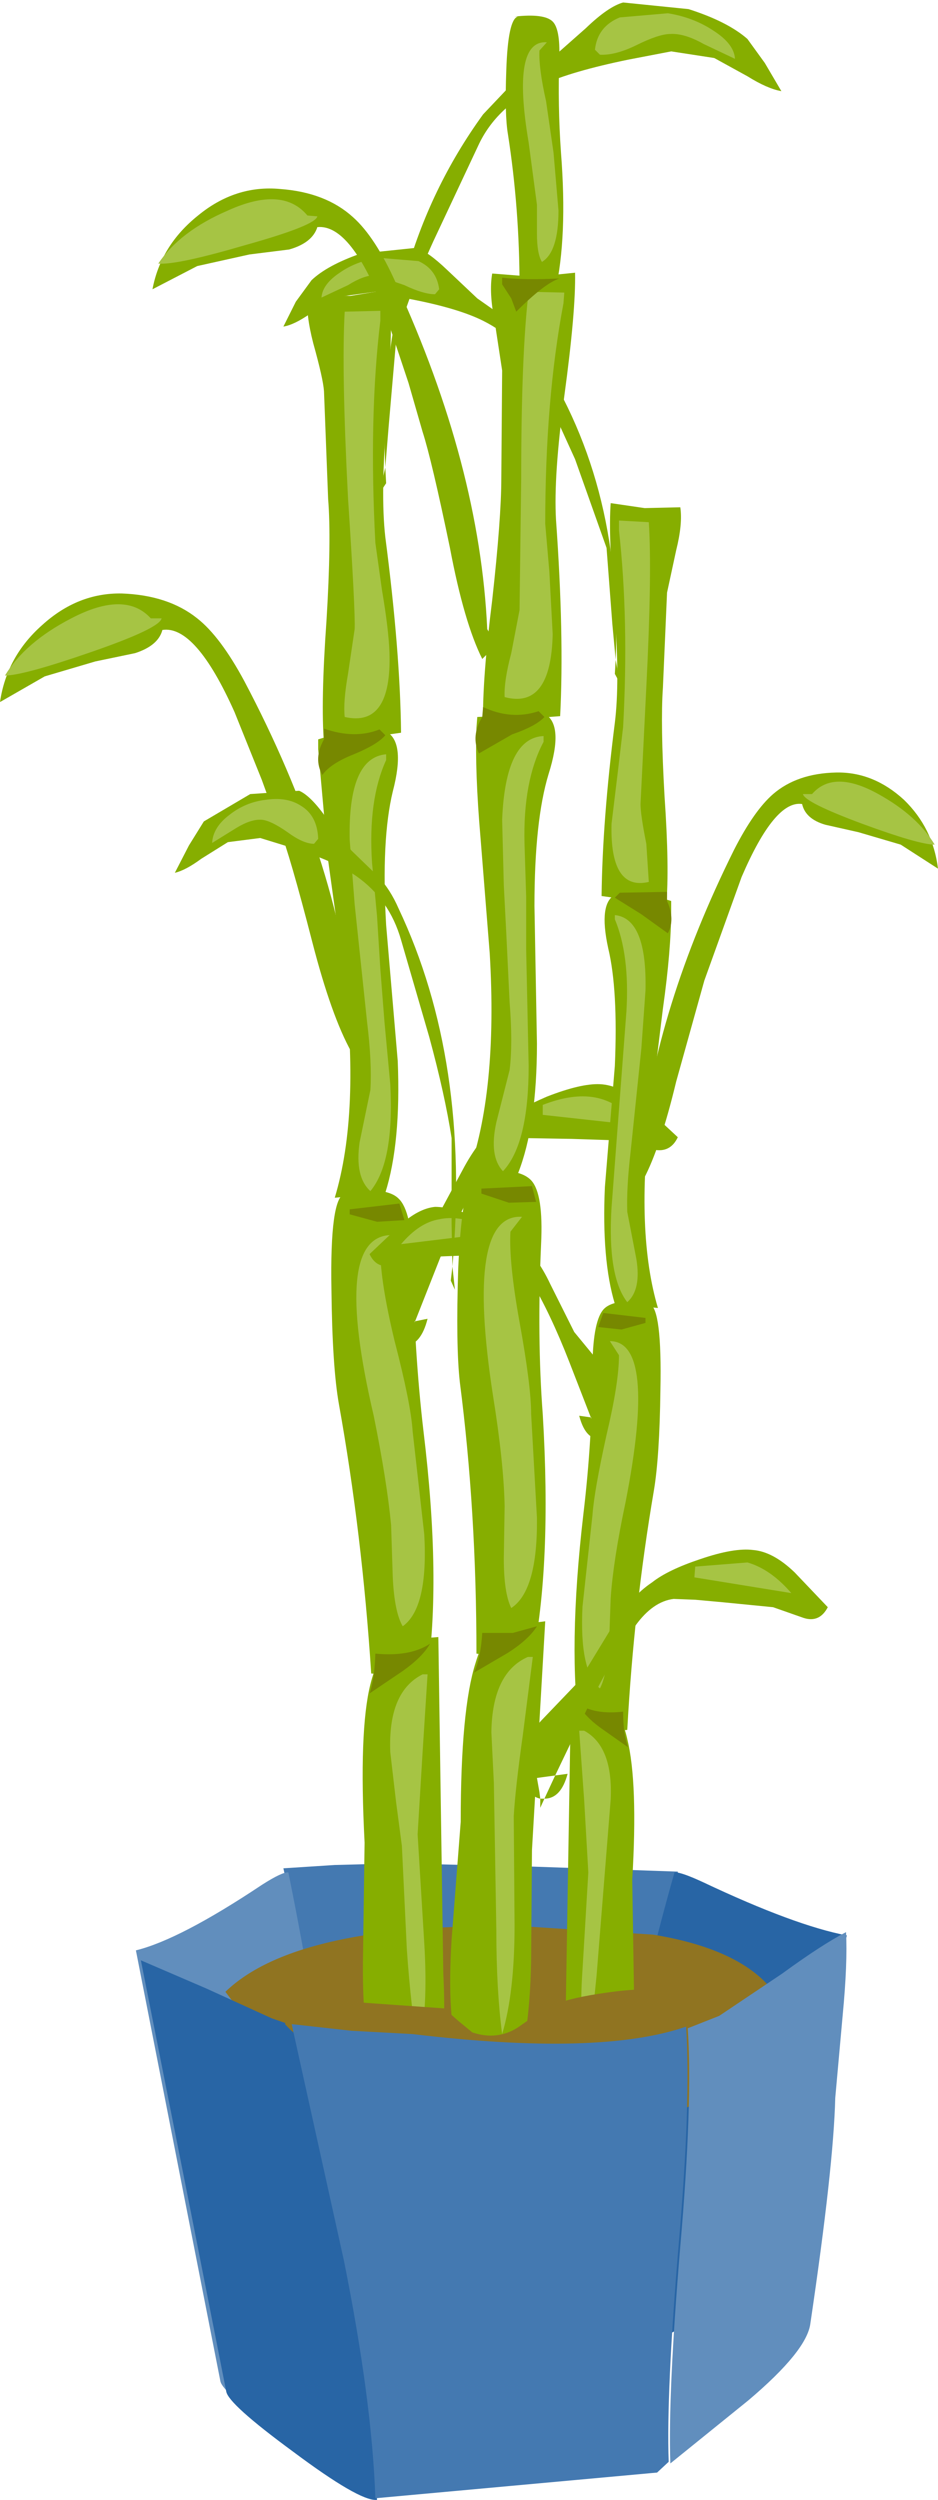 <?xml version="1.0" encoding="UTF-8" standalone="no"?>
<svg xmlns:xlink="http://www.w3.org/1999/xlink" height="150.8px" width="56.6px" xmlns="http://www.w3.org/2000/svg">
  <g transform="matrix(1.0, 0.0, 0.0, 1.0, 28.3, 68.45)">
    <path d="M-4.3 43.95 L3.9 44.15 12.6 44.45 Q12.85 49.05 12.1 57.65 11.35 66.5 11.55 70.7 L10.85 71.35 -6.2 72.9 Q-6.35 67.0 -8.1 58.55 L-11.2 44.25 -8.1 44.05 -4.3 43.95" fill="#4479b1" fill-rule="evenodd" stroke="none"/>
    <path d="M-12.5 45.25 Q-11.25 44.45 -10.9 44.5 -9.25 52.6 -7.8 63.1 -6.05 75.15 -5.85 81.75 L-5.95 81.75 Q-7.0 81.75 -10.95 78.8 -14.85 75.9 -15.0 75.2 L-17.1 64.5 -20.1 49.2 Q-17.45 48.55 -12.5 45.25" fill="#618ebd" fill-rule="evenodd" stroke="none"/>
    <path d="M19.35 60.6 L17.0 69.2 Q16.85 69.8 12.45 72.15 7.95 74.5 6.75 74.5 L6.65 74.5 Q6.9 69.2 8.85 59.5 10.5 51.15 12.4 44.5 12.75 44.45 14.15 45.1 19.65 47.7 22.8 48.3 L19.35 60.6" fill="#2865a5" fill-rule="evenodd" stroke="none"/>
    <path d="M18.4 54.85 Q14.65 59.1 8.5 59.95 5.2 60.45 -2.7 59.95 -6.7 59.7 -9.55 57.45 -11.45 56.0 -14.7 51.7 -10.35 47.5 3.3 47.75 L11.1 48.25 Q16.0 49.05 18.05 51.3 L18.4 54.85" fill="#907421" fill-rule="evenodd" stroke="none"/>
    <path d="M22.55 53.1 L22.1 58.1 Q22.0 62.25 20.6 71.7 20.4 73.35 16.85 76.35 L12.15 80.15 Q12.0 76.0 12.75 67.05 13.5 58.45 13.2 53.9 L15.1 53.15 18.9 50.6 Q21.3 48.85 22.75 48.1 22.85 49.95 22.55 53.1" fill="#618ebd" fill-rule="evenodd" stroke="none"/>
    <path d="M-7.45 68.0 Q-5.75 76.45 -5.55 82.35 L-5.6 82.35 Q-6.65 82.4 -10.6 79.45 -14.55 76.55 -14.65 75.8 L-16.75 65.15 -19.8 49.8 -15.85 51.5 -11.9 53.3 -10.6 53.75 -7.45 68.0" fill="#2865a5" fill-rule="evenodd" stroke="none"/>
    <path d="M-4.75 -51.0 Q-4.6 -48.65 -4.95 -43.45 -5.35 -38.7 -5.05 -36.05 -4.15 -29.15 -4.1 -24.25 L-8.75 -23.6 Q-8.95 -26.1 -8.6 -31.0 -8.3 -35.9 -8.5 -38.35 L-8.75 -44.85 Q-8.8 -45.6 -9.4 -47.75 -9.85 -49.5 -9.75 -50.65 L-7.15 -50.6 -4.75 -51.0" fill="#86ae00" fill-rule="evenodd" stroke="none"/>
    <path d="M-9.1 -23.25 L-9.1 -23.85 Q-6.05 -24.8 -5.05 -24.35 -3.8 -23.75 -4.6 -20.7 -5.3 -17.8 -5.0 -12.65 L-4.3 -4.45 Q-4.1 0.5 -5.05 3.5 L-8.1 3.8 Q-6.55 -1.35 -7.55 -9.7 L-8.5 -16.55 -9.1 -23.25" fill="#86ae00" fill-rule="evenodd" stroke="none"/>
    <path d="M-7.5 3.55 L-7.85 3.55 Q-5.05 3.05 -4.25 3.85 -3.45 4.6 -3.4 7.65 -3.3 13.15 -2.75 17.85 -1.65 26.9 -2.55 32.8 L-4.2 32.65 -5.9 32.5 Q-6.45 24.05 -7.85 16.25 -8.25 14.0 -8.3 9.35 -8.4 3.8 -7.5 3.55" fill="#86ae00" fill-rule="evenodd" stroke="none"/>
    <path d="M-6.4 49.85 L-6.3 42.7 Q-6.65 35.95 -5.95 33.15 -5.5 31.35 -4.65 30.85 -4.0 30.45 -1.85 30.3 L-1.55 50.6 Q-1.35 54.5 -1.9 57.05 L-5.55 56.7 Q-6.45 54.7 -6.4 49.85" fill="#86ae00" fill-rule="evenodd" stroke="none"/>
    <path d="M-28.3 -26.1 Q-27.9 -28.85 -25.75 -30.75 -23.6 -32.7 -20.95 -32.65 -18.15 -32.55 -16.4 -31.15 -15.0 -30.05 -13.55 -27.35 -7.95 -16.75 -6.9 -6.85 L-6.25 -5.9 -6.7 -5.5 -7.1 -5.0 Q-8.3 -7.15 -9.45 -11.6 -10.8 -16.85 -11.45 -18.5 L-12.5 -21.4 -14.15 -25.5 Q-16.5 -30.75 -18.5 -30.45 -18.75 -29.5 -20.15 -29.05 L-22.55 -28.55 -25.6 -27.65 -28.3 -26.1" fill="#86ae00" fill-rule="evenodd" stroke="none"/>
    <path d="M9.6 -64.85 Q6.2 -64.15 4.45 -63.35 1.65 -62.05 0.55 -59.65 L-2.15 -53.9 Q-3.7 -50.5 -4.4 -47.9 L-4.85 -42.7 -5.05 -40.25 -5.0 -39.3 -5.4 -38.7 -5.05 -40.25 Q-5.6 -52.65 0.85 -61.55 L2.65 -63.45 4.9 -64.85 7.05 -66.75 Q8.4 -68.05 9.3 -68.3 L13.25 -67.9 Q15.6 -67.15 16.8 -66.1 L17.85 -64.65 18.85 -62.95 Q18.0 -63.1 16.8 -63.85 L14.8 -64.95 12.2 -65.35 9.6 -64.85" fill="#86ae00" fill-rule="evenodd" stroke="none"/>
    <path d="M6.2 0.25 L3.25 0.2 Q2.05 0.4 1.1 1.9 -0.35 4.15 -1.75 7.45 L-3.25 11.25 -2.5 11.1 Q-2.9 12.7 -3.9 12.75 L-4.1 13.25 -4.1 12.75 Q-5.05 12.55 -5.35 10.95 -5.6 9.6 -4.3 7.95 L-2.15 5.4 -0.4 2.15 Q0.6 0.25 1.85 -0.75 2.85 -1.5 4.7 -2.3 6.75 -3.1 7.9 -3.05 9.1 -3.0 10.45 -1.85 L12.6 0.15 Q12.15 1.1 11.15 0.9 L9.3 0.35 6.2 0.25 M-3.9 12.75 L-3.25 11.25 -4.4 11.4 -4.2 12.3 -4.1 12.75 -3.95 12.75 -3.9 12.75" fill="#86ae00" fill-rule="evenodd" stroke="none"/>
    <path d="M-8.75 -23.85 L-8.75 -24.5 Q-6.9 -23.85 -5.4 -24.45 L-5.05 -24.1 Q-5.5 -23.55 -6.95 -22.95 -8.35 -22.4 -8.85 -21.7 -9.4 -22.7 -8.75 -23.85" fill="#778800" fill-rule="evenodd" stroke="none"/>
    <path d="M-4.2 4.15 L-3.9 5.15 -5.55 5.25 -7.2 4.8 -7.2 4.5 -4.2 4.15" fill="#778800" fill-rule="evenodd" stroke="none"/>
    <path d="M-5.65 31.3 Q-3.55 31.5 -2.35 30.7 -2.8 31.5 -4.0 32.35 L-6.0 33.7 Q-5.7 32.85 -5.65 31.3" fill="#778800" fill-rule="evenodd" stroke="none"/>
    <path d="M-5.35 -49.1 Q-6.05 -43.3 -5.65 -35.7 L-5.25 -32.85 Q-4.85 -30.5 -4.8 -29.1 -4.65 -24.55 -7.5 -25.2 -7.6 -26.1 -7.3 -27.8 L-6.9 -30.5 Q-6.85 -31.55 -7.3 -38.4 -7.7 -46.15 -7.5 -49.65 L-5.35 -49.7 -5.35 -49.1" fill="#a6c444" fill-rule="evenodd" stroke="none"/>
    <path d="M-5.0 -22.6 Q-6.1 -20.2 -5.85 -16.4 L-5.55 -13.2 -5.35 -10.0 -5.1 -6.8 -4.75 -3.05 Q-4.5 1.65 -5.95 3.4 -6.9 2.55 -6.6 0.45 L-5.95 -2.7 Q-5.85 -4.35 -6.15 -6.8 L-6.9 -13.9 -7.2 -17.8 Q-7.3 -22.75 -5.0 -22.95 L-5.0 -22.6" fill="#a6c444" fill-rule="evenodd" stroke="none"/>
    <path d="M-5.35 7.0 Q-5.35 8.85 -4.5 12.4 -3.5 16.25 -3.4 17.9 L-2.7 24.1 Q-2.45 28.55 -4.0 29.65 -4.5 28.8 -4.6 26.7 L-4.7 23.55 Q-4.95 20.9 -5.75 16.95 -8.3 6.05 -4.65 6.05 L-5.35 7.0" fill="#a6c444" fill-rule="evenodd" stroke="none"/>
    <path d="M-2.5 32.55 L-2.8 37.25 -3.1 42.2 -2.7 48.75 Q-2.45 52.8 -3.05 55.35 -3.5 52.75 -3.75 49.15 L-4.05 42.9 -4.4 40.25 -4.75 37.25 Q-4.9 33.6 -2.8 32.55 L-2.5 32.55" fill="#a6c444" fill-rule="evenodd" stroke="none"/>
    <path d="M4.45 -1.2 L4.45 -1.8 Q6.25 -2.5 7.6 -2.25 9.0 -2.0 10.35 -0.55 L4.45 -1.2" fill="#a6c444" fill-rule="evenodd" stroke="none"/>
    <path d="M7.9 -65.15 L7.6 -65.45 Q7.75 -66.85 9.1 -67.4 L12.0 -67.65 Q13.55 -67.4 14.75 -66.6 16.0 -65.8 16.05 -64.9 L14.15 -65.8 Q13.0 -66.45 12.15 -66.4 11.45 -66.4 10.05 -65.7 8.8 -65.1 7.9 -65.15" fill="#a6c444" fill-rule="evenodd" stroke="none"/>
    <path d="M-18.55 -31.15 Q-18.65 -30.55 -22.85 -29.1 -26.9 -27.7 -28.0 -27.7 -26.8 -29.7 -24.0 -31.15 -20.75 -32.85 -19.2 -31.15 L-18.55 -31.15" fill="#a6c444" fill-rule="evenodd" stroke="none"/>
    <path d="M12.75 -37.85 Q12.9 -36.85 12.5 -35.25 L11.95 -32.7 11.7 -26.95 Q11.55 -24.8 11.8 -20.4 12.1 -16.05 11.9 -13.85 L8.0 -14.4 Q8.05 -18.95 8.8 -24.85 9.1 -27.25 8.8 -31.45 8.4 -36.1 8.55 -38.1 L10.6 -37.8 12.75 -37.85" fill="#86ae00" fill-rule="evenodd" stroke="none"/>
    <path d="M12.2 -13.55 Q12.2 -11.15 11.7 -7.6 L10.95 -1.5 Q10.05 5.9 11.4 10.45 L8.8 10.2 Q8.0 7.55 8.2 3.15 L8.8 -4.15 Q9.0 -8.75 8.4 -11.25 7.8 -14.0 8.85 -14.5 9.65 -14.9 12.2 -14.1 L12.2 -13.55" fill="#86ae00" fill-rule="evenodd" stroke="none"/>
    <path d="M10.9 10.2 Q11.65 10.5 11.55 15.4 11.5 19.45 11.15 21.5 9.95 28.55 9.55 35.9 L8.1 36.05 6.7 36.15 Q5.95 31.05 6.9 22.9 7.45 18.3 7.45 13.85 7.5 11.15 8.15 10.5 8.85 9.8 11.15 10.2 L10.9 10.2" fill="#86ae00" fill-rule="evenodd" stroke="none"/>
    <path d="M9.85 44.95 L9.95 51.3 Q10.0 55.55 9.3 57.4 L6.15 57.7 Q5.75 55.45 5.85 52.0 L6.15 34.0 8.5 34.45 Q9.2 34.9 9.55 36.45 10.2 39.1 9.85 44.95" fill="#86ae00" fill-rule="evenodd" stroke="none"/>
    <path d="M20.1 -19.95 Q18.45 -20.2 16.45 -15.55 L14.2 -9.3 12.5 -3.2 Q11.55 0.75 10.55 2.65 L10.2 2.2 9.85 1.8 10.35 1.0 Q11.25 -7.65 16.0 -17.2 17.2 -19.55 18.35 -20.55 19.8 -21.8 22.15 -21.85 24.4 -21.9 26.25 -20.2 28.0 -18.5 28.3 -16.05 L26.05 -17.5 23.5 -18.25 21.5 -18.7 Q20.3 -19.05 20.1 -19.95" fill="#86ae00" fill-rule="evenodd" stroke="none"/>
    <path d="M-3.5 -50.4 L-5.65 -50.85 -7.85 -50.55 Q-8.4 -50.35 -9.55 -49.55 -10.55 -48.85 -11.2 -48.75 L-10.45 -50.25 -9.5 -51.55 Q-8.55 -52.45 -6.55 -53.15 L-3.2 -53.5 Q-2.5 -53.3 -1.3 -52.15 L0.5 -50.45 2.35 -49.15 3.85 -47.5 Q9.3 -39.55 8.85 -28.65 L8.65 -30.8 8.3 -35.4 6.4 -40.75 4.1 -45.8 Q3.15 -47.95 0.85 -49.1 -0.65 -49.85 -3.5 -50.4 M8.85 -28.65 L9.1 -27.25 8.8 -27.8 8.85 -28.65" fill="#86ae00" fill-rule="evenodd" stroke="none"/>
    <path d="M7.8 18.35 L7.9 18.35 8.05 18.35 8.0 18.8 7.8 18.35 Q7.0 18.3 6.65 16.95 L7.35 17.05 7.8 18.35 M1.85 7.25 L-0.65 7.3 -3.2 7.4 -4.75 7.9 Q-5.6 8.05 -6.0 7.2 L-4.15 5.45 Q-3.05 4.45 -2.05 4.35 -1.05 4.35 0.65 5.05 2.2 5.7 3.0 6.4 4.1 7.3 4.9 9.0 L6.35 11.9 8.2 14.15 Q9.3 15.55 9.1 16.8 8.85 18.2 8.05 18.35 L8.25 17.2 7.35 17.05 6.05 13.7 Q4.9 10.75 3.7 8.75 2.9 7.4 1.85 7.25" fill="#86ae00" fill-rule="evenodd" stroke="none"/>
    <path d="M11.95 -14.1 Q12.45 -13.0 12.0 -12.15 L10.4 -13.3 8.8 -14.3 9.1 -14.6 11.95 -14.65 11.95 -14.1" fill="#778800" fill-rule="evenodd" stroke="none"/>
    <path d="M8.1 10.75 L10.65 11.05 10.65 11.35 9.2 11.75 7.8 11.6 8.1 10.75" fill="#778800" fill-rule="evenodd" stroke="none"/>
    <path d="M9.3 34.8 Q9.3 36.15 9.6 36.95 L7.9 35.75 Q6.95 35.05 6.55 34.3 7.55 35.0 9.3 34.8" fill="#778800" fill-rule="evenodd" stroke="none"/>
    <path d="M9.05 -37.05 L10.85 -36.95 Q11.05 -33.9 10.7 -27.0 L10.35 -19.95 Q10.35 -19.3 10.7 -17.55 L10.85 -15.25 Q8.5 -14.7 8.6 -18.75 L9.0 -22.05 9.3 -24.6 Q9.65 -31.05 9.05 -36.45 L9.05 -37.05" fill="#a6c444" fill-rule="evenodd" stroke="none"/>
    <path d="M8.8 -13.0 L8.8 -13.25 Q10.75 -13.05 10.65 -8.7 L10.4 -5.2 9.75 1.05 Q9.5 3.2 9.55 4.65 L10.1 7.5 Q10.4 9.35 9.55 10.1 8.35 8.55 8.6 4.4 L9.5 -7.45 Q9.7 -10.85 8.8 -13.0" fill="#a6c444" fill-rule="evenodd" stroke="none"/>
    <path d="M9.05 13.3 L8.5 12.45 Q11.35 12.45 9.45 22.15 8.7 25.7 8.55 27.95 L8.45 30.75 Q8.3 32.65 7.9 33.4 6.65 32.35 6.85 28.45 L7.45 22.95 Q7.55 21.5 8.3 18.1 9.05 14.95 9.05 13.3" fill="#a6c444" fill-rule="evenodd" stroke="none"/>
    <path d="M6.65 35.95 L6.95 35.95 Q8.7 36.9 8.55 40.1 L7.7 50.7 7.15 56.15 Q6.6 53.9 6.85 50.35 L7.2 44.5 6.95 40.15 6.65 35.95" fill="#a6c444" fill-rule="evenodd" stroke="none"/>
    <path d="M0.85 6.0 L-4.1 6.6 Q-3.0 5.3 -1.8 5.1 -0.7 4.85 0.85 5.45 L0.85 6.0" fill="#a6c444" fill-rule="evenodd" stroke="none"/>
    <path d="M-3.9 -51.25 L-5.65 -51.85 Q-6.35 -51.85 -7.3 -51.25 L-8.9 -50.5 Q-8.85 -51.3 -7.8 -52.0 -6.8 -52.7 -5.45 -52.9 L-3.05 -52.7 Q-1.95 -52.2 -1.8 -51.0 L-2.05 -50.7 Q-2.75 -50.7 -3.9 -51.25" fill="#a6c444" fill-rule="evenodd" stroke="none"/>
    <path d="M20.15 -20.55 L20.7 -20.55 Q22.0 -22.05 24.7 -20.55 27.05 -19.25 28.1 -17.5 27.15 -17.5 23.75 -18.75 20.25 -20.05 20.15 -20.55" fill="#a6c444" fill-rule="evenodd" stroke="none"/>
    <path d="M1.4 -51.95 L3.95 -51.75 6.4 -52.0 Q6.45 -49.7 5.75 -44.55 5.1 -39.75 5.25 -37.1 5.75 -30.1 5.5 -25.25 L0.85 -24.9 Q0.8 -27.45 1.4 -32.25 1.95 -37.2 1.95 -39.6 L2.0 -46.1 1.55 -49.05 Q1.2 -50.8 1.4 -51.95" fill="#86ae00" fill-rule="evenodd" stroke="none"/>
    <path d="M0.45 -24.55 L0.5 -25.2 4.55 -25.4 Q5.75 -24.75 4.8 -21.75 3.95 -18.95 3.95 -13.8 L4.1 -5.5 Q4.1 -0.55 2.95 2.35 L-0.1 2.5 Q1.75 -2.55 1.25 -10.95 L0.7 -17.85 Q0.35 -21.9 0.45 -24.55" fill="#86ae00" fill-rule="evenodd" stroke="none"/>
    <path d="M0.5 2.25 L0.2 2.25 Q2.95 1.9 3.75 2.75 4.5 3.55 4.35 6.6 4.1 12.25 4.45 16.85 5.0 26.0 3.8 31.75 L2.15 31.55 0.45 31.3 Q0.45 22.7 -0.55 14.95 -0.8 12.75 -0.65 8.05 -0.4 2.5 0.5 2.25" fill="#86ae00" fill-rule="evenodd" stroke="none"/>
    <path d="M0.4 31.85 Q0.9 30.15 1.8 29.7 L4.6 29.35 3.8 43.15 3.75 49.65 Q3.7 53.5 3.05 56.0 L-0.6 55.5 Q-1.35 53.35 -1.05 48.55 L-0.5 41.45 Q-0.5 34.65 0.4 31.85" fill="#86ae00" fill-rule="evenodd" stroke="none"/>
    <path d="M-5.05 -49.55 Q-7.1 -54.95 -9.15 -54.75 -9.45 -53.8 -10.85 -53.4 L-13.25 -53.1 -16.4 -52.4 -19.1 -51.0 Q-18.6 -53.65 -16.35 -55.45 -14.1 -57.3 -11.4 -57.05 -8.65 -56.85 -7.0 -55.35 -5.65 -54.15 -4.4 -51.35 0.65 -40.35 1.1 -30.5 L1.65 -29.55 0.8 -28.7 Q-0.3 -30.9 -1.15 -35.4 -2.25 -40.7 -2.8 -42.4 L-3.65 -45.35 -5.05 -49.55" fill="#86ae00" fill-rule="evenodd" stroke="none"/>
    <path d="M-10.65 -17.3 L-12.6 -17.9 -14.55 -17.65 -16.15 -16.65 Q-17.1 -15.95 -17.75 -15.8 L-16.9 -17.45 -16.0 -18.9 -13.2 -20.55 -10.25 -20.75 Q-9.55 -20.45 -8.6 -19.1 L-7.1 -17.15 -5.5 -15.6 Q-4.75 -14.8 -4.25 -13.65 0.1 -4.45 -1.0 7.95 L-1.05 5.4 -1.05 0.2 Q-1.45 -2.4 -2.4 -5.9 L-4.1 -11.75 Q-4.8 -14.2 -6.8 -15.6 -8.1 -16.5 -10.65 -17.3 M-1.0 7.95 L-0.85 9.35 -1.1 8.8 -1.0 7.95" fill="#86ae00" fill-rule="evenodd" stroke="none"/>
    <path d="M21.65 28.5 Q21.15 29.45 20.2 29.15 L18.35 28.5 15.3 28.2 13.65 28.05 12.35 28.0 Q11.1 28.15 10.05 29.6 8.5 31.75 6.95 35.0 L5.2 38.65 5.95 38.55 Q5.55 40.05 4.55 40.05 L4.3 40.6 4.3 40.05 Q3.35 39.85 3.15 38.2 2.95 36.85 4.35 35.35 L6.65 32.95 8.6 29.75 Q9.7 27.9 11.05 27.0 12.0 26.25 13.95 25.6 16.0 24.9 17.15 25.05 18.35 25.15 19.65 26.4 L21.65 28.5 M4.25 39.65 L4.3 40.05 4.4 40.05 4.55 40.05 5.2 38.65 4.1 38.8 4.25 39.65" fill="#86ae00" fill-rule="evenodd" stroke="none"/>
    <path d="M0.8 -25.2 L0.85 -25.8 Q2.55 -25.0 4.2 -25.55 L4.55 -25.2 Q4.05 -24.65 2.6 -24.15 L0.6 -23.0 Q0.1 -24.05 0.8 -25.2" fill="#778800" fill-rule="evenodd" stroke="none"/>
    <path d="M3.8 3.1 L4.05 4.05 2.4 4.1 0.75 3.55 0.75 3.25 3.8 3.1" fill="#778800" fill-rule="evenodd" stroke="none"/>
    <path d="M0.8 30.05 L2.65 30.05 4.1 29.65 Q3.6 30.45 2.35 31.25 L0.3 32.45 Q0.7 31.6 0.8 30.05" fill="#778800" fill-rule="evenodd" stroke="none"/>
    <path d="M5.7 -50.15 Q4.6 -44.35 4.6 -36.85 L4.85 -33.95 5.05 -30.2 Q4.95 -25.65 2.15 -26.4 2.1 -27.35 2.55 -29.05 L3.05 -31.65 3.15 -39.6 Q3.15 -47.15 3.6 -50.85 L5.75 -50.8 5.7 -50.15" fill="#a6c444" fill-rule="evenodd" stroke="none"/>
    <path d="M4.5 -23.7 Q3.25 -21.35 3.35 -17.55 L3.45 -14.35 3.45 -11.15 3.6 -4.15 Q3.6 0.55 2.05 2.2 1.2 1.3 1.65 -0.75 L2.45 -3.9 Q2.65 -5.5 2.45 -8.0 L2.25 -12.15 2.1 -15.05 2.0 -19.0 Q2.2 -23.95 4.5 -24.05 L4.5 -23.7" fill="#a6c444" fill-rule="evenodd" stroke="none"/>
    <path d="M2.5 5.85 Q2.4 7.7 3.05 11.3 3.75 15.15 3.75 16.85 L4.1 23.1 Q4.15 27.5 2.55 28.55 2.1 27.65 2.1 25.55 L2.15 22.4 Q2.1 19.8 1.45 15.75 -0.25 4.75 3.2 4.95 L2.5 5.85" fill="#a6c444" fill-rule="evenodd" stroke="none"/>
    <path d="M5.45 -65.0 Q5.35 -62.1 5.55 -59.25 5.95 -54.15 5.2 -50.85 L3.05 -51.15 Q3.05 -55.85 2.35 -60.35 2.15 -61.5 2.25 -64.2 2.35 -67.3 2.95 -67.45 L2.75 -67.45 Q4.55 -67.65 5.05 -67.15 5.5 -66.7 5.45 -65.0" fill="#86ae00" fill-rule="evenodd" stroke="none"/>
    <path d="M4.25 -65.4 Q4.2 -64.35 4.65 -62.35 L5.1 -59.25 5.4 -55.75 Q5.4 -53.25 4.4 -52.65 4.1 -53.15 4.1 -54.35 L4.1 -56.1 3.6 -59.85 Q2.55 -66.05 4.7 -65.9 L4.25 -65.4" fill="#a6c444" fill-rule="evenodd" stroke="none"/>
    <path d="M1.65 48.0 L1.5 39.1 1.35 36.05 Q1.4 32.45 3.55 31.5 L3.85 31.5 3.25 36.2 Q2.8 39.4 2.7 41.1 L2.75 47.7 Q2.75 51.75 2.0 54.25 1.65 51.6 1.65 48.0" fill="#a6c444" fill-rule="evenodd" stroke="none"/>
    <path d="M13.6 26.7 L13.65 26.05 16.8 25.8 Q18.2 26.2 19.45 27.65 L13.6 26.7" fill="#a6c444" fill-rule="evenodd" stroke="none"/>
    <path d="M-10.95 -18.25 Q-11.95 -18.95 -12.5 -19.0 -13.15 -19.05 -14.05 -18.5 L-15.5 -17.6 Q-15.45 -18.55 -14.45 -19.3 -13.5 -20.05 -12.3 -20.2 -11.0 -20.4 -10.15 -19.85 -9.15 -19.25 -9.1 -17.85 L-9.35 -17.55 Q-10.0 -17.55 -10.95 -18.25" fill="#a6c444" fill-rule="evenodd" stroke="none"/>
    <path d="M-13.55 -53.65 Q-17.65 -52.45 -18.75 -52.55 -17.45 -54.5 -14.55 -55.75 -11.25 -57.25 -9.75 -55.45 L-9.15 -55.4 Q-9.25 -54.85 -13.55 -53.65" fill="#a6c444" fill-rule="evenodd" stroke="none"/>
    <path d="M2.0 -51.3 L2.0 -51.7 Q3.25 -51.55 5.45 -51.65 4.55 -51.35 2.85 -49.65 L2.55 -50.45 2.0 -51.3" fill="#778800" fill-rule="evenodd" stroke="none"/>
    <path d="M5.05 52.5 Q6.15 52.05 8.3 51.75 10.75 51.4 11.65 51.7 14.25 52.7 12.7 53.9 11.45 54.9 8.9 55.4 L-1.45 56.35 Q-8.8 56.3 -11.1 53.65 L-10.7 52.05 -1.5 52.7 -0.65 53.45 0.2 54.15 Q1.7 54.65 2.95 53.85 L3.95 53.15 Q4.6 52.65 5.05 52.5" fill="#907421" fill-rule="evenodd" stroke="none"/>
    <path d="M-3.4 54.25 Q7.9 55.6 13.1 53.8 13.4 58.35 12.65 66.95 11.9 75.9 12.05 80.05 L11.35 80.7 -5.65 82.25 Q-5.85 76.35 -7.55 67.9 L-10.7 53.65 -7.1 54.05 -3.4 54.25" fill="#4479b1" fill-rule="evenodd" stroke="none"/>
  </g>
</svg>
